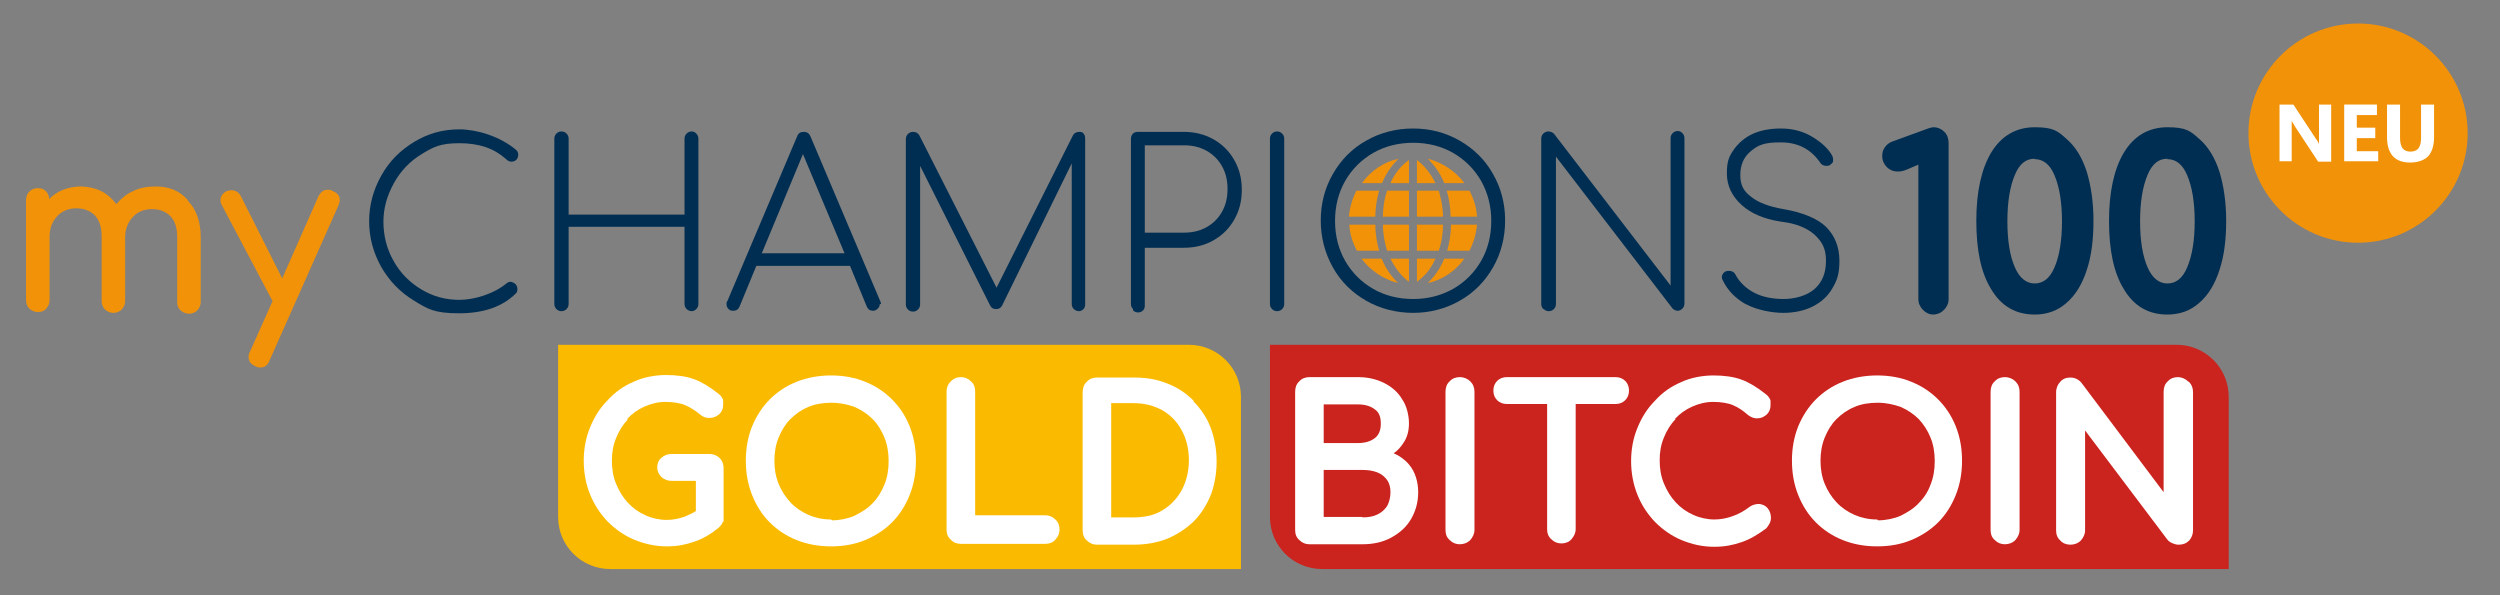 <?xml version="1.0" encoding="UTF-8"?>
<svg xmlns="http://www.w3.org/2000/svg" xmlns:i="http://ns.adobe.com/AdobeIllustrator/10.0/" id="Ebene_1" version="1.1" viewBox="0 0 595.3 141.7">
  <rect x="0" y="0" width="595.3" height="141.7" fill="#808080" stroke="none"/>
  <defs>
    <style>
      .st0 {
        fill: #cb231e;
      }

      .st1 {
        fill: #002e52;
      }

      .st2 {
        fill: #f29208;
      }

      .st3 {
        fill: #fff;
      }

      .st4 {
        fill: #faba00;
      }
    </style>
  </defs>
  <path class="st4" d="M283.1,82.1h-150.2v41c0,6.9,5.6,12.4,12.4,12.4h150.2v-41c0-6.9-5.6-12.4-12.4-12.4Z"></path>
  <g>
    <g>
      <path class="st1" d="M98.6,71.6c-3.3-2-5.9-4.7-7.8-8-1.9-3.4-2.9-7-2.9-10.9s1-7.5,2.9-10.9c1.9-3.4,4.5-6,7.8-8,3.3-2,6.8-3,10.8-3s9.6,1.6,13.5,4.9c.3.3.5.6.5,1.1s-.1.8-.4,1.2c-.3.3-.7.5-1.2.5s-.9-.2-1.4-.7c-2.8-2.5-6.4-3.7-11-3.7s-6.2.9-9,2.6c-2.8,1.7-5,4-6.6,6.9-1.6,2.9-2.5,5.9-2.5,9.2s.8,6.5,2.4,9.3c1.6,2.9,3.8,5.1,6.6,6.8,2.8,1.7,5.8,2.5,9.1,2.5s8.1-1.3,11.3-4c.3-.2.5-.3.8-.3.4,0,.8.2,1.2.5.3.3.5.7.5,1.2s-.1.9-.4,1.1c-3.1,3.1-7.6,4.7-13.5,4.7s-7.4-1-10.7-3Z"></path>
      <path class="st1" d="M132.5,73.6c-.3-.3-.5-.7-.5-1.2v-39.4c0-.5.2-.9.5-1.2s.7-.5,1.2-.5.9.2,1.2.5c.3.3.5.7.5,1.2v18.1h27.6v-18.1c0-.5.2-.9.5-1.2.3-.3.7-.5,1.2-.5s.8.2,1.1.5c.3.3.5.7.5,1.2v39.4c0,.5-.2.9-.5,1.2-.3.3-.7.5-1.1.5s-.9-.2-1.2-.5c-.3-.3-.5-.7-.5-1.2v-18.4h-27.6v18.4c0,.5-.2.9-.5,1.2s-.7.5-1.2.5-.9-.2-1.2-.5Z"></path>
      <path class="st1" d="M209.5,72.4c0,.4-.2.8-.5,1.1-.3.3-.7.5-1.1.5-.7,0-1.2-.3-1.5-1l-4-9.7h-22.3l-4,9.7c-.3.7-.8,1-1.5,1s-.9-.2-1.2-.5c-.3-.3-.4-.7-.4-1.1s0-.5.2-.7l16.6-39.2c.3-.8.8-1.1,1.6-1.1s1.3.4,1.6,1.1l16.6,39.2c.1.2.2.5.2.7ZM181.3,60.3h19.8l-9.9-23.6-9.8,23.6Z"></path>
      <path class="st1" d="M258,31.8c.3.3.4.7.4,1.2v39.4c0,.5-.1.9-.4,1.2-.3.3-.7.5-1.1.5s-.9-.2-1.2-.5c-.3-.3-.5-.7-.5-1.2v-33.5l-16.6,33.9c-.3.5-.7.8-1.4.8s-1.2-.3-1.5-1l-16.6-33.1v33c0,.5-.2.9-.5,1.2s-.7.5-1.2.5-.9-.2-1.2-.5c-.3-.3-.5-.7-.5-1.2v-39.4c0-.5.2-.9.5-1.2s.7-.5,1.2-.5c.7,0,1.2.3,1.5.8l18.4,36.3,18.2-36.3c.3-.5.8-.8,1.5-.8s.9.2,1.1.5Z"></path>
      <path class="st1" d="M269.8,73.6c-.3-.3-.5-.7-.5-1.2v-39.4c0-.5.2-.9.5-1.2.3-.3.7-.4,1.2-.4h10.9c2.6,0,5,.6,7.1,1.8s3.7,2.8,4.9,4.9,1.8,4.4,1.8,7.1-.6,5-1.8,7.1-2.8,3.7-4.9,4.9-4.4,1.8-7.1,1.8h-9.3v13.7c0,.5-.1.9-.4,1.2-.3.3-.7.5-1.2.5s-.9-.2-1.2-.5ZM281.9,55.4c2,0,3.8-.4,5.4-1.3,1.6-.9,2.8-2.1,3.7-3.7.9-1.6,1.3-3.4,1.3-5.4s-.4-3.8-1.3-5.4c-.9-1.6-2.1-2.8-3.7-3.7-1.6-.9-3.4-1.3-5.4-1.3h-9.3v20.8h9.3Z"></path>
      <path class="st1" d="M302.9,73.6c-.3-.3-.5-.7-.5-1.2v-39.4c0-.5.2-.9.5-1.2s.7-.5,1.2-.5.9.2,1.2.5c.3.3.5.7.5,1.2v39.4c0,.5-.2.9-.5,1.2s-.7.5-1.2.5-.9-.2-1.2-.5Z"></path>
      <path class="st1" d="M367.5,73.6c-.3-.3-.5-.7-.5-1.2v-39.4c0-.5.2-.9.5-1.2.3-.3.7-.5,1.2-.5s.9.2,1.3.5l27.8,36.2v-35.1c0-.5.2-.9.5-1.2.3-.3.7-.5,1.2-.5s.8.2,1.1.5c.3.3.5.7.5,1.2v39.4c0,.5-.2.9-.5,1.2-.3.3-.7.5-1.1.5s-.9-.2-1.2-.5l-27.8-36.2v35.1c0,.5-.2.9-.5,1.2-.3.3-.7.5-1.2.5s-.9-.2-1.2-.5Z"></path>
      <path class="st1" d="M415.8,72.5c-2.5-1.4-4.4-3.3-5.6-5.8-.1-.2-.2-.4-.2-.7,0-.4.2-.8.5-1.1.3-.3.7-.4,1.2-.4.7,0,1.3.3,1.6,1,1,1.8,2.5,3.2,4.4,4.2,1.9,1,4.3,1.5,7,1.5s5.6-.8,7.4-2.4c1.8-1.6,2.7-3.8,2.7-6.7s-.9-4.5-2.7-6.2c-1.8-1.6-4.4-2.7-7.9-3.1-4-.6-7.2-1.9-9.5-4s-3.5-4.6-3.5-7.5.5-4,1.6-5.6c1.1-1.6,2.6-2.9,4.5-3.8,2-.9,4.2-1.3,6.8-1.3s5.1.6,7.3,1.9c2.2,1.3,3.9,2.8,4.9,4.6.1.3.2.5.2.9s0,.6-.2.8-.4.4-.7.6c-.1,0-.4.1-.7.1-.7,0-1.2-.3-1.5-.8-2.2-3.2-5.3-4.8-9.4-4.8s-5.4.7-7.1,2.1c-1.7,1.4-2.5,3.3-2.5,5.7s.8,3.8,2.5,5.1c1.7,1.4,4.3,2.4,7.8,3,4.6.8,8,2.2,10.1,4.2,2.1,2.1,3.2,4.8,3.2,8.1s-.6,4.7-1.7,6.6c-1.1,1.9-2.7,3.3-4.7,4.3-2,1-4.4,1.5-7,1.5s-6.4-.7-8.9-2.1Z"></path>
      <path class="st1" d="M460.4,74.9c-1,0-1.8-.4-2.5-1.1-.7-.7-1.1-1.6-1.1-2.6v-32l-2.8,1.2c-1.9.8-3.6.5-4.7-.6-.7-.7-1.1-1.6-1.1-2.6s.2-1.5.6-2.1c.4-.6,1-1.1,1.8-1.4l8.5-3.1c.6-.2,1-.3,1.3-.3,1,0,1.9.4,2.6,1.1.7.7,1,1.6,1,2.7v37.1c0,1-.4,1.9-1.1,2.6-.7.7-1.6,1.1-2.7,1.1Z"></path>
      <path class="st1" d="M484.5,74.9c-4.5,0-8-2-10.4-6.1h0c-2.4-3.9-3.5-9.3-3.5-16.2s1.2-12.3,3.5-16.2c2.4-4,5.9-6.1,10.4-6.1s5.5.9,7.6,2.8c2.1,1.8,3.7,4.4,4.8,7.8,1,3.3,1.6,7.2,1.6,11.7s-.5,8.4-1.6,11.7c-1.1,3.4-2.7,6-4.8,7.8-2.1,1.9-4.7,2.8-7.6,2.8ZM484.5,37.8c-2.1,0-3.6,1.2-4.7,3.8-1.2,2.8-1.8,6.5-1.8,11.1s.6,8.3,1.8,11c1.1,2.5,2.7,3.8,4.7,3.8s3.6-1.2,4.7-3.8h0c1.2-2.7,1.8-6.5,1.8-11s-.6-8.2-1.8-11c-1.1-2.6-2.7-3.8-4.7-3.8Z"></path>
      <path class="st1" d="M516.1,74.9c-4.5,0-8-2-10.4-6.1h0c-2.4-3.9-3.5-9.3-3.5-16.2s1.2-12.3,3.5-16.2c2.4-4,5.9-6.1,10.4-6.1s5.5.9,7.6,2.8c2.1,1.8,3.7,4.4,4.8,7.8,1,3.3,1.6,7.2,1.6,11.7s-.5,8.4-1.6,11.7c-1.1,3.4-2.7,6-4.8,7.8-2.1,1.9-4.7,2.8-7.6,2.8ZM516.1,37.8c-2.1,0-3.6,1.2-4.7,3.8-1.2,2.8-1.8,6.5-1.8,11.1s.6,8.3,1.8,11c1.1,2.5,2.7,3.8,4.7,3.8s3.6-1.2,4.7-3.8h0c1.2-2.8,1.8-6.5,1.8-11s-.6-8.2-1.8-11c-1.1-2.6-2.7-3.8-4.7-3.8Z"></path>
    </g>
    <path class="st2" d="M340,67.4c3.6-.8,6.6-2.9,8.7-5.8h-4.8c-1.1,2.7-2.6,4.5-3.9,5.8h0ZM332.9,67.4c-1.3-1.3-2.8-3.1-3.9-5.8h-4.8c2.1,2.8,5.2,4.9,8.7,5.8h0ZM337.4,67.1c.7-.5,1.5-1.2,2.4-2.2h0c.7-.9,1.4-1.9,2-3.3h-4.4v5.5h0ZM335.5,67.1v-5.5h-4.4c1.4,2.9,3.2,4.6,4.4,5.5h0ZM349.9,59.7c1-1.9,1.6-4,1.8-6.2h-6.2c0,2.4-.4,4.4-.9,6.2h5.4ZM342.6,59.7c.6-1.7,1-3.8,1-6.2h-6.2v6.2h5.2ZM335.5,59.7v-6.2h-6.2c0,2.4.5,4.5,1,6.2h5.1ZM328.4,59.7c-.5-1.8-.9-3.8-.9-6.2h-6.2c.1,2.2.8,4.3,1.8,6.2h5.4ZM351.7,51.6c-.1-2.2-.8-4.3-1.8-6.2h-5.4c.5,1.8.9,3.8.9,6.2h6.2ZM343.6,51.6c0-2.4-.5-4.5-1-6.2h-5.2v6.2h6.2ZM335.5,51.6v-6.2h-5.2c-.6,1.7-1,3.8-1,6.2h6.2ZM327.5,51.6c0-2.4.4-4.4.9-6.2h-5.4c-1,1.9-1.6,4-1.8,6.2h6.2ZM348.7,43.6c-2.1-2.8-5.2-4.9-8.7-5.8h0c1.3,1.3,2.8,3.1,3.9,5.8h4.8ZM341.8,43.6c-1.4-2.9-3.2-4.6-4.4-5.5h0v5.5h4.4ZM335.5,43.6v-5.5c-.7.5-1.5,1.2-2.4,2.2h0c-.7.9-1.4,1.9-2,3.3h4.4ZM329.1,43.6c1.1-2.7,2.6-4.5,3.9-5.8h0c-3.6.8-6.6,2.9-8.7,5.8h4.8Z"></path>
    <g>
      <path class="st2" d="M44.9,48c1.9,2,2.9,4.9,2.9,8.5v15.4c0,.8-.3,1.4-.8,2-.5.5-1.2.8-2,.8s-1.4-.3-2-.8-.8-1.2-.8-2v-15.4c0-2.2-.5-3.8-1.6-5-1.1-1.1-2.5-1.7-4.4-1.7s-3.4.6-4.6,1.9c-1.2,1.3-1.8,2.9-1.8,4.9v15.1c0,.8-.3,1.4-.8,2-.5.5-1.2.8-2,.8s-1.4-.3-2-.8c-.5-.5-.8-1.2-.8-2v-15.4c0-2.2-.5-3.8-1.6-5-1.1-1.1-2.6-1.7-4.4-1.7s-3.4.6-4.6,1.9c-1.2,1.3-1.8,2.9-1.8,4.9v15.1c0,.8-.3,1.4-.8,2s-1.2.8-2,.8-1.4-.3-2-.8c-.5-.5-.8-1.2-.8-2v-23.9c0-.8.3-1.5.8-2,.5-.5,1.2-.8,2-.8s1.4.2,1.9.7.8,1.1.8,1.9c.9-.9,2-1.7,3.3-2.2,1.3-.5,2.7-.8,4.2-.8s3.5.4,4.9,1.1c1.4.7,2.6,1.8,3.6,3.1,1.1-1.3,2.4-2.4,4-3.1,1.6-.8,3.4-1.1,5.4-1.1,3.1,0,5.6,1,7.5,3.1Z"></path>
      <path class="st2" d="M80.9,47.6c0,.4-.1.8-.3,1.3l-16.4,36.9c-.4,1.1-1.1,1.7-2.1,1.7s-.8-.1-1.3-.3c-1.1-.5-1.6-1.2-1.6-2.1s.1-.9.3-1.3l5.4-12.1-12.1-22.9c-.2-.3-.3-.7-.3-1.1s.1-.9.4-1.3c.3-.4.7-.7,1.1-.9.3-.1.7-.2,1.1-.2,1,0,1.8.5,2.3,1.5l9.8,19.5,8.6-19.5c.5-1,1.2-1.6,2.1-1.6s.9,0,1.3.3c1.1.4,1.7,1.1,1.7,2.1Z"></path>
    </g>
    <path class="st1" d="M325.3,71.6c-3.3-1.9-6-4.5-7.9-7.9s-2.9-7.1-2.9-11.2,1-7.8,2.9-11.1c1.9-3.3,4.5-6,7.9-7.9,3.3-1.9,7.1-2.9,11.2-2.9s7.8,1,11.1,2.9c3.3,1.9,6,4.5,7.9,7.9,1.9,3.3,2.9,7,2.9,11.1s-1,7.9-2.9,11.2-4.5,6-7.9,7.9c-3.3,1.9-7.1,2.9-11.1,2.9s-7.9-1-11.2-2.9ZM346,68.8c2.8-1.6,5.1-3.9,6.7-6.7,1.6-2.8,2.4-6,2.4-9.5s-.8-6.6-2.4-9.5c-1.6-2.8-3.9-5.1-6.7-6.7-2.8-1.6-6-2.4-9.5-2.4s-6.7.8-9.5,2.4c-2.8,1.6-5.1,3.9-6.7,6.7-1.6,2.8-2.4,6-2.4,9.5s.8,6.7,2.4,9.5c1.6,2.8,3.9,5.1,6.7,6.7,2.8,1.6,6,2.4,9.5,2.4s6.6-.8,9.5-2.4Z"></path>
  </g>
  <path class="st0" d="M518.3,82.1h-215.9v41c0,6.9,5.6,12.4,12.4,12.4h215.9v-41c0-6.9-5.6-12.4-12.4-12.4Z"></path>
  <g>
    <path class="st3" d="M149.3,99.8c1.2-1.3,2.6-2.3,4.2-3,1.6-.7,3.2-1.1,5-1.1s3.6.3,4.7.8c1.2.5,2.4,1.3,3.5,2.2.7.6,1.5.9,2.4.8.9,0,1.6-.4,2.2-.9.6-.6.9-1.3.9-2.2s0-.7,0-1c0-.3-.2-.6-.4-.9-.2-.3-.5-.6-.8-.8-1.9-1.5-3.8-2.7-5.7-3.4-1.9-.7-4.2-1-6.7-1s-5.4.5-7.7,1.6c-2.4,1-4.5,2.5-6.2,4.4-1.8,1.8-3.2,4-4.2,6.5-1,2.4-1.5,5.1-1.5,7.9s.5,5.6,1.5,8c1,2.5,2.4,4.6,4.2,6.5,1.8,1.8,3.9,3.3,6.3,4.3,2.4,1,5,1.6,7.7,1.6s4.5-.4,6.6-1.1c2.1-.7,4.1-1.9,5.9-3.4.4-.4.7-.8.9-1.2,0,0,0-.1,0-.2h.2s0-12.7,0-12.7c0-1-.3-1.8-.9-2.4-.6-.6-1.5-1-2.4-1h-9.1c-.9,0-1.7.3-2.4.9-.7.6-1,1.4-1,2.3s.4,1.7,1,2.3c.7.6,1.5.9,2.4.9h5.8v7.2c-.8.5-1.7.9-2.6,1.3-1.4.5-2.8.8-4.4.8s-3.5-.4-5-1.1c-1.6-.7-3-1.7-4.2-3-1.2-1.3-2.1-2.8-2.8-4.5-.7-1.7-1-3.5-1-5.5s.3-3.7,1-5.4,1.6-3.2,2.8-4.4Z"></path>
    <path class="st3" d="M212.4,95.1c-1.8-1.8-3.9-3.2-6.4-4.2-2.4-1-5.2-1.5-8.1-1.5s-5.7.5-8.2,1.5c-2.5,1-4.6,2.4-6.4,4.2-1.8,1.8-3.2,4-4.2,6.4-1,2.5-1.5,5.2-1.5,8.2s.5,5.7,1.5,8.2c1,2.5,2.4,4.7,4.2,6.5,1.8,1.8,3.9,3.2,6.4,4.2,2.5,1,5.2,1.5,8.2,1.5s5.7-.5,8.1-1.5c2.4-1,4.6-2.4,6.4-4.2,1.8-1.8,3.2-4,4.2-6.5,1-2.5,1.5-5.2,1.5-8.2s-.5-5.7-1.5-8.2c-1-2.5-2.4-4.6-4.2-6.4ZM197.9,123.7c-2,0-3.8-.4-5.4-1.1-1.6-.7-3.1-1.7-4.3-3-1.2-1.3-2.1-2.7-2.8-4.4-.7-1.7-1-3.6-1-5.5s.3-3.8,1-5.5c.7-1.7,1.6-3.2,2.8-4.4,1.2-1.2,2.6-2.2,4.3-2.9,1.6-.7,3.5-1,5.5-1s3.8.4,5.5,1c1.6.7,3.1,1.7,4.3,2.9,1.2,1.2,2.1,2.7,2.8,4.4.7,1.7,1,3.6,1,5.6s-.3,3.9-1,5.6c-.7,1.7-1.6,3.2-2.8,4.4-1.2,1.3-2.7,2.2-4.3,3-1.6.7-3.5,1.1-5.4,1.1Z"></path>
    <path class="st3" d="M248.9,122.7h-16.7v-29.5c0-1-.3-1.8-1-2.4-.7-.7-1.5-1-2.4-1s-1.7.3-2.4,1c-.7.7-1,1.5-1,2.4v32.9c0,1,.3,1.8,1,2.4.6.7,1.5,1,2.4,1h20.1c1,0,1.8-.3,2.4-1,.7-.7,1-1.5,1-2.4s-.3-1.8-1-2.4c-.7-.7-1.5-1-2.4-1Z"></path>
    <path class="st3" d="M284.2,95.4c-1.8-1.8-3.9-3.2-6.3-4.1-2.4-1-5.1-1.4-7.9-1.4h-8.8c-.9,0-1.8.3-2.4,1-.7.6-1,1.5-1,2.5v32.9c0,1,.3,1.8,1,2.4.7.7,1.5,1,2.4,1h8.8c2.9,0,5.6-.5,7.9-1.4,2.4-1,4.5-2.4,6.3-4.1,1.8-1.8,3.1-3.9,4.1-6.3.9-2.4,1.4-5.1,1.4-8s-.5-5.6-1.4-8c-.9-2.4-2.3-4.5-4.1-6.3ZM283.1,109.6c0,2.6-.6,5-1.7,7.1-1.1,2-2.7,3.7-4.6,4.8-1.9,1.2-4.2,1.7-6.8,1.7h-5.4v-27.2h5.4c2.5,0,4.8.6,6.8,1.7,1.9,1.1,3.5,2.7,4.6,4.8,1.1,2,1.7,4.4,1.7,7.1Z"></path>
    <path class="st3" d="M331.9,107.9c.9-.6,1.6-1.4,2.2-2.3,1-1.4,1.4-3,1.4-4.8s-.5-4.1-1.6-5.7c-1-1.7-2.5-3-4.3-3.9-1.8-.9-3.9-1.4-6.2-1.4h-11.6c-.9,0-1.8.3-2.4,1-.7.6-1,1.5-1,2.5v32.9c0,1,.3,1.8,1,2.4.7.7,1.5,1,2.4,1h12.6c2.6,0,4.9-.5,6.9-1.6,2-1.1,3.6-2.5,4.7-4.4,1.1-1.9,1.7-4,1.7-6.4s-.7-4.9-2.2-6.6c-1-1.2-2.3-2.1-3.7-2.7ZM324.4,123.1h-9.2v-11.2h9.2c1.4,0,2.6.2,3.6.6,1,.4,1.7,1,2.3,1.8.5.7.8,1.7.8,2.9s-.3,2.4-.8,3.3c-.6.9-1.3,1.5-2.3,2-1,.5-2.2.7-3.6.7ZM315.2,105.4v-9.1h8.2c1.6,0,3,.4,4,1.2,1,.7,1.4,1.8,1.4,3.4s-.5,2.7-1.4,3.4c-1,.8-2.4,1.2-4,1.2h-8.2Z"></path>
    <path class="st3" d="M347.6,89.8c-.9,0-1.8.3-2.4,1-.7.6-1,1.5-1,2.5v32.9c0,1,.3,1.8,1,2.4.7.7,1.5,1,2.4,1s1.8-.3,2.5-1c.6-.7,1-1.5,1-2.4v-32.9c0-1-.3-1.8-1-2.5-.6-.6-1.5-1-2.5-1Z"></path>
    <path class="st3" d="M384.8,89.8h-26c-.9,0-1.7.3-2.3.9s-.9,1.4-.9,2.3.3,1.7.9,2.3c.6.6,1.4.9,2.3.9h9.6v29.8c0,1,.3,1.8,1,2.4.7.7,1.5,1,2.4,1s1.8-.3,2.4-1,1-1.5,1-2.4v-29.8h9.5c.9,0,1.7-.3,2.3-.9s.9-1.4.9-2.3-.3-1.7-.9-2.3c-.6-.6-1.4-.9-2.3-.9Z"></path>
    <path class="st3" d="M398.8,99.8c1.2-1.3,2.6-2.3,4.2-3,1.6-.7,3.2-1.1,5-1.1s3.6.3,4.7.8c1.2.5,2.4,1.3,3.5,2.3.8.6,1.6.9,2.4.8.8,0,1.5-.4,2.1-.9.6-.6.9-1.3.9-2.2s0-.7,0-1c0-.3-.2-.6-.4-.9-.2-.3-.5-.6-.8-.8-1.9-1.5-3.8-2.7-5.7-3.4-1.9-.7-4.2-1-6.7-1s-5.4.5-7.7,1.6c-2.4,1-4.5,2.5-6.2,4.4-1.8,1.8-3.2,4-4.2,6.5-1,2.4-1.5,5.1-1.5,7.9s.5,5.5,1.5,8c1,2.5,2.4,4.6,4.2,6.5,1.8,1.8,3.9,3.3,6.3,4.3,2.4,1,5,1.6,7.7,1.6s4.5-.4,6.6-1.1c2.1-.7,4-1.9,5.9-3.3h0c.3-.4.6-.8.8-1.2.2-.4.3-.9.3-1.3,0-.9-.3-1.7-.8-2.3-.5-.6-1.2-.9-2-1-.8,0-1.6.2-2.3.7-1.3,1-2.6,1.7-4,2.2-1.4.5-2.8.8-4.4.8s-3.5-.4-5-1.1c-1.6-.7-3-1.7-4.2-3-1.2-1.3-2.1-2.8-2.8-4.5-.7-1.7-1-3.5-1-5.5s.3-3.7,1-5.4c.7-1.7,1.6-3.2,2.8-4.4Z"></path>
    <path class="st3" d="M461.5,95.1c-1.8-1.8-3.9-3.2-6.4-4.2-2.4-1-5.2-1.5-8.1-1.5s-5.7.5-8.2,1.5c-2.5,1-4.6,2.4-6.4,4.2-1.8,1.8-3.2,4-4.2,6.4-1,2.5-1.5,5.2-1.5,8.2s.5,5.7,1.5,8.2c1,2.5,2.4,4.7,4.2,6.5,1.8,1.8,3.9,3.2,6.4,4.2,2.5,1,5.2,1.5,8.2,1.5s5.7-.5,8.1-1.5c2.4-1,4.6-2.4,6.4-4.2,1.8-1.8,3.2-4,4.2-6.5,1-2.5,1.5-5.2,1.5-8.2s-.5-5.7-1.5-8.2c-1-2.5-2.4-4.6-4.2-6.4ZM447,123.7c-2,0-3.8-.4-5.4-1.1-1.6-.7-3.1-1.7-4.3-3-1.2-1.3-2.1-2.7-2.8-4.4-.7-1.7-1-3.6-1-5.5s.3-3.8,1-5.5c.7-1.7,1.6-3.2,2.8-4.4,1.2-1.2,2.6-2.2,4.3-2.9,1.6-.7,3.5-1,5.5-1s3.8.4,5.5,1c1.6.7,3.1,1.7,4.3,2.9,1.2,1.3,2.1,2.7,2.8,4.4.7,1.7,1,3.6,1,5.6s-.3,3.9-1,5.6c-.6,1.7-1.6,3.2-2.8,4.4-1.2,1.3-2.7,2.2-4.3,3-1.6.7-3.5,1.1-5.4,1.1Z"></path>
    <path class="st3" d="M477.4,89.8c-.9,0-1.8.3-2.4,1-.7.6-1,1.5-1,2.5v32.9c0,1,.3,1.8,1,2.4.7.7,1.5,1,2.4,1s1.8-.3,2.5-1c.6-.7,1-1.5,1-2.4v-32.9c0-1-.3-1.8-1-2.5-.6-.6-1.5-1-2.5-1Z"></path>
    <path class="st3" d="M521,90.8c-.6-.6-1.5-1-2.4-1s-1.8.3-2.4,1c-.7.6-1,1.5-1,2.5v23.9l-19.6-26.1c-.7-.8-1.6-1.2-2.6-1.2s-1.8.3-2.4,1c-.6.6-1,1.5-1,2.5v32.9c0,1,.3,1.8,1,2.4.6.7,1.5,1,2.4,1s1.8-.3,2.5-1c.6-.7,1-1.5,1-2.4v-23.8l19.6,26c.3.4.8.7,1.3.9.5.2.9.3,1.4.3,1,0,1.8-.3,2.5-1,.6-.7.9-1.5.9-2.4v-32.9c0-1-.3-1.8-.9-2.4Z"></path>
  </g>
  <path class="st2" d="M587.6,31.7c0,14.4-11.7,26.1-26.1,26.1s-26.1-11.7-26.1-26.1,11.7-26.1,26.1-26.1,26.1,11.7,26.1,26.1"></path>
  <path class="st3" d="M579.5,24.9h-3v8c0,1.1-.2,1.8-.6,2.4-.4.5-1,.8-1.9.8s-1.5-.3-1.9-.8c-.4-.5-.6-1.4-.6-2.5v-7.9h-3.1v7.8c0,2,.5,3.5,1.4,4.5.9,1,2.3,1.5,4.1,1.5s3.3-.5,4.3-1.5c.9-1,1.4-2.5,1.4-4.6v-7.7ZM566.3,36h-5.1v-3.1h4.4v-2.5h-4.4v-3h4.8v-2.5h-7.8v13.5h8.1v-2.5ZM555.1,24.9h-2.9v7.5c0,.5,0,.8,0,1.2,0,.3,0,.5,0,.7h0c-.1-.2-.2-.4-.3-.6-.1-.2-.2-.4-.4-.6l-5.4-8.2h-3.3v13.5h2.9v-7.4c0-.5,0-.9,0-1.3,0-.4,0-.7,0-.9h0c0,.1.2.3.3.5.1.2.3.4.4.7l5.6,8.5h3.1v-13.5Z"></path>
</svg>
